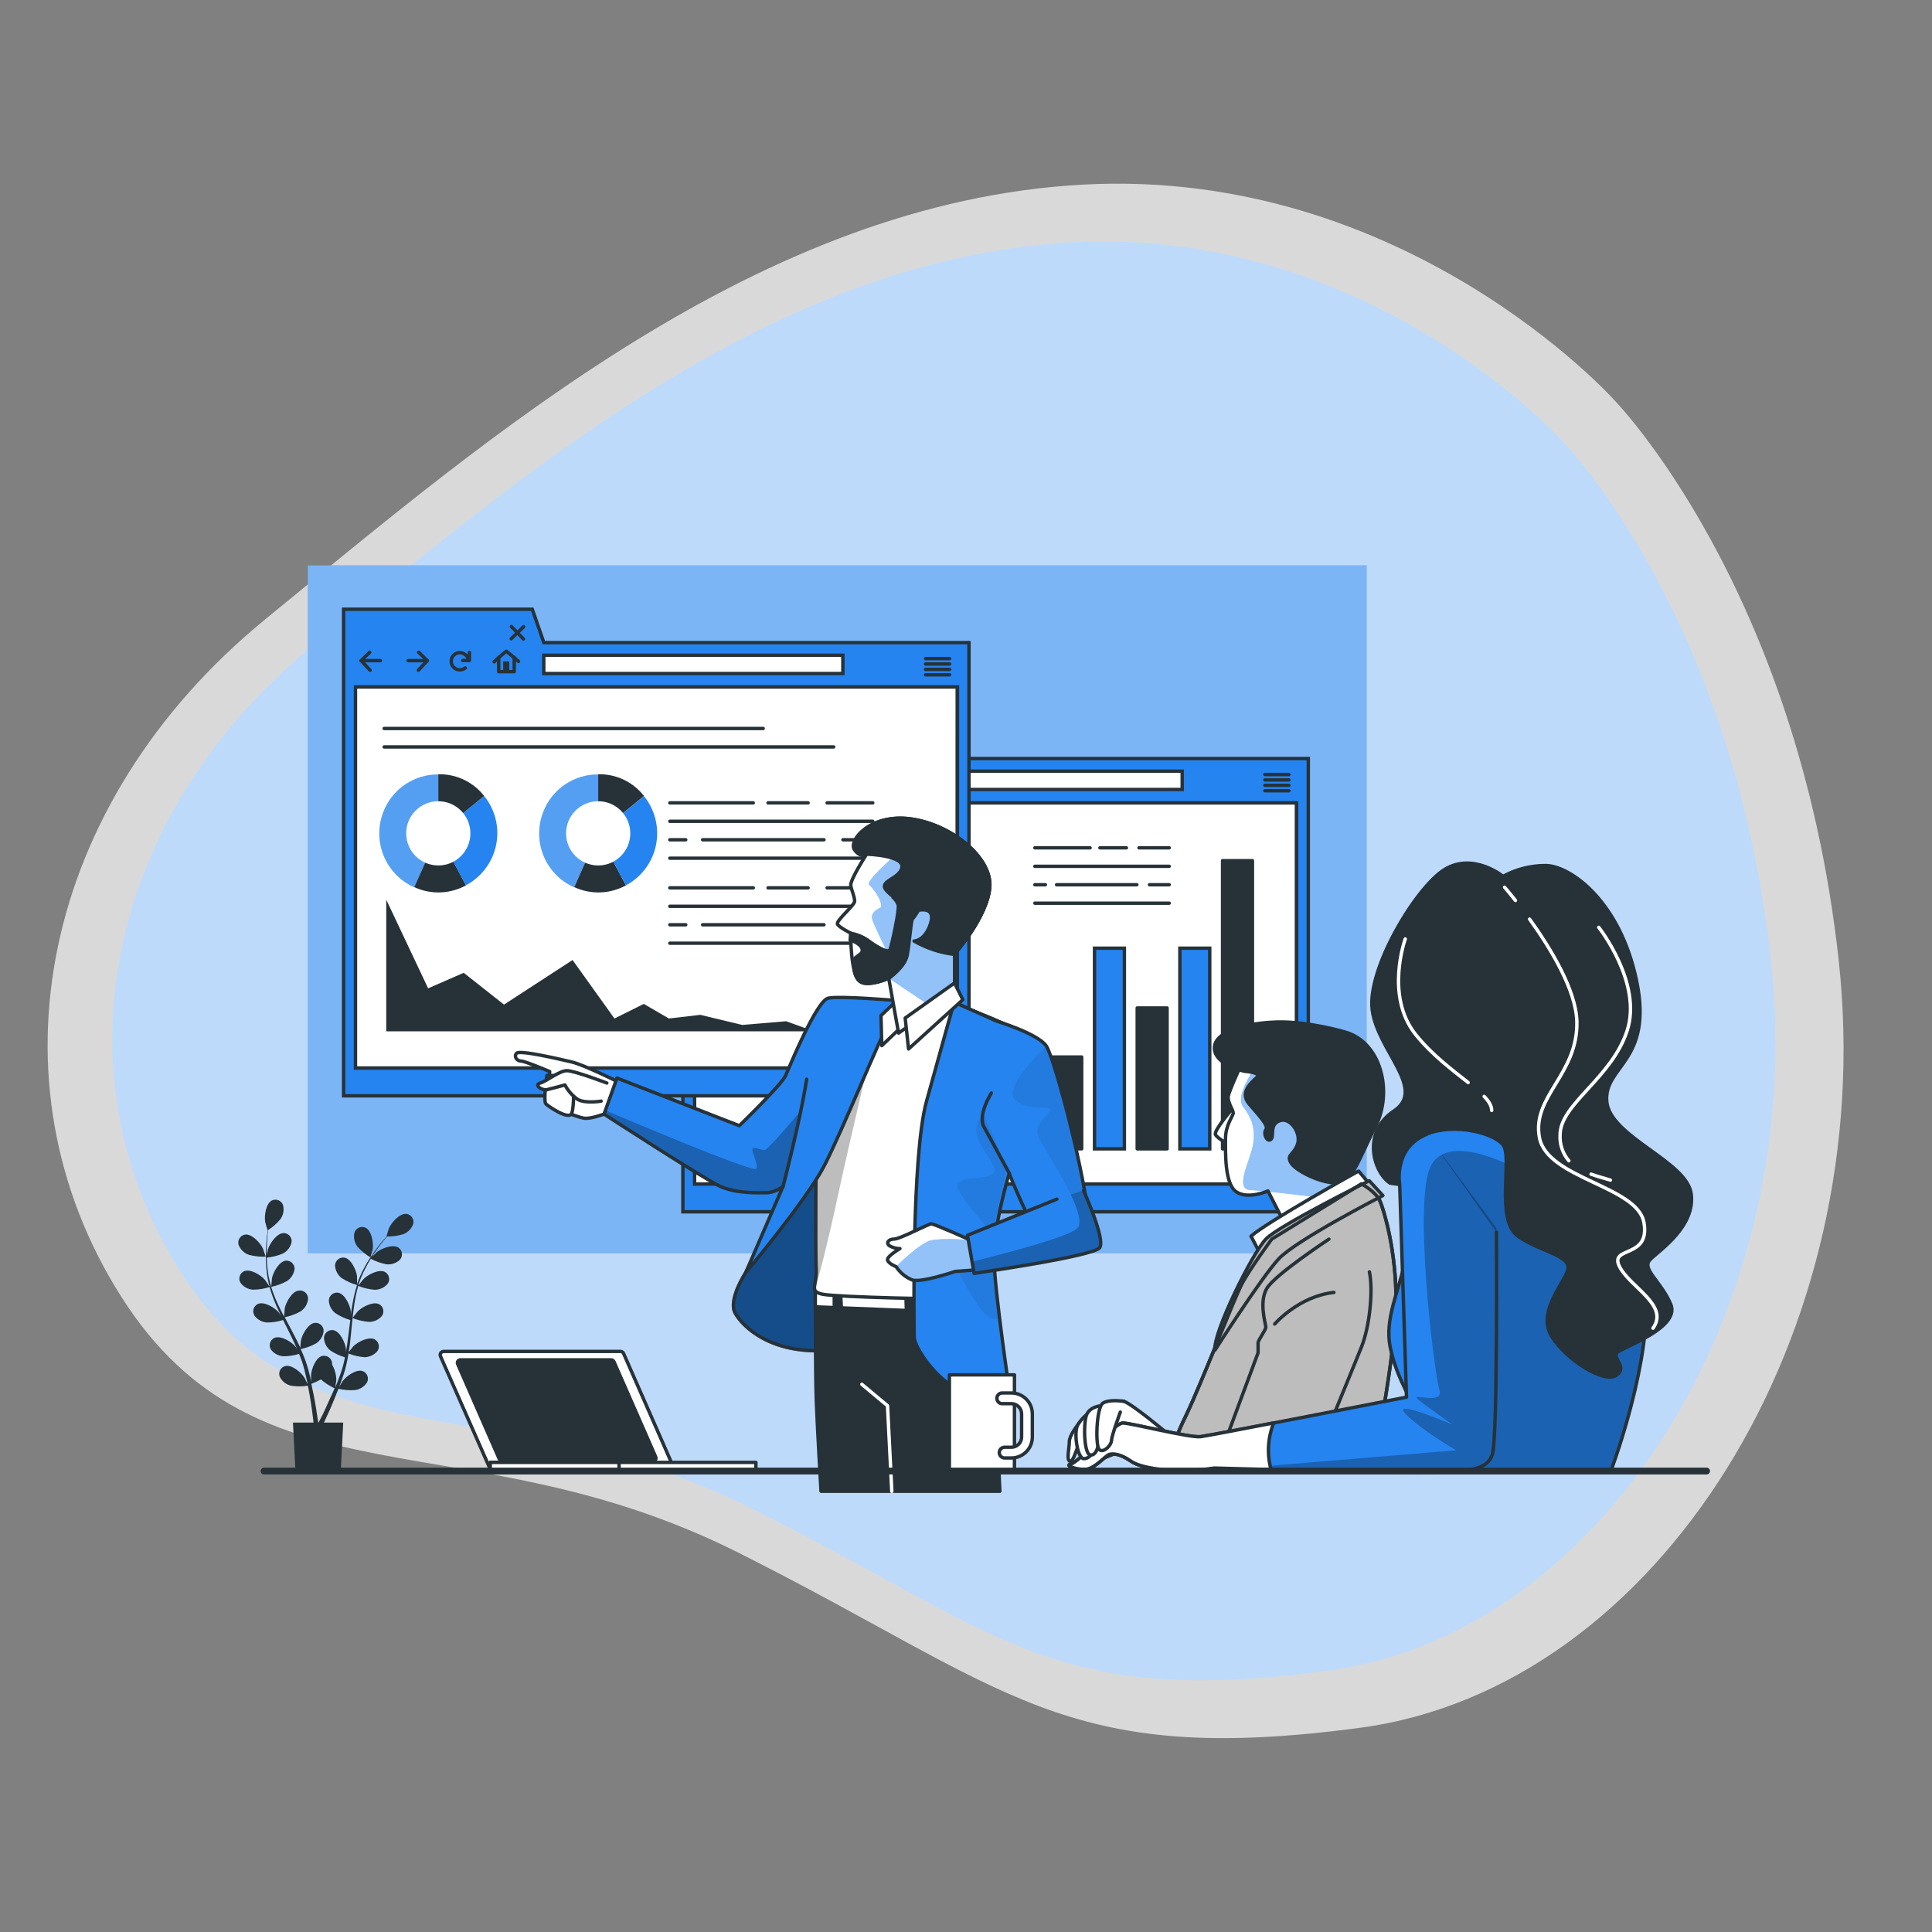 <?xml version="1.0" encoding="UTF-8"?> <svg xmlns="http://www.w3.org/2000/svg" width="568" height="568" viewBox="0 0 568 568" fill="none"><rect x="0" y="0" width="568" height="568" fill="#808080" stroke="none"/> <path d="M459.475 129.785C459.475 129.785 402.759 66.506 314.922 71.254C227.085 76.004 153.304 139.655 92.235 189.566C31.166 239.477 15.859 315.54 53.129 374.004C90.398 432.468 147.221 406.488 221.029 443.509C294.836 480.529 309.132 502.039 390.38 491.184C471.628 480.33 531.832 383.728 520.664 282.23C509.497 180.733 459.475 129.785 459.475 129.785Z" fill="#2584F0"></path> <path opacity="0.7" d="M474.489 117.51C474.489 117.51 413.249 49.144 318.407 54.275C223.564 59.406 143.899 128.174 77.96 182.096C12.02 236.018 -4.508 318.195 35.734 381.359C75.976 444.522 137.331 416.454 217.025 456.45C296.719 496.446 312.155 519.685 399.883 507.958C487.611 496.231 552.616 391.864 540.558 282.209C528.5 172.553 474.489 117.51 474.489 117.51Z" fill="white"></path> <path d="M401.769 166.231H90.505V368.439H401.769V166.231Z" fill="#2584F0"></path> <path opacity="0.4" d="M401.769 166.231H90.505V368.439H401.769V166.231Z" fill="white"></path> <path d="M381.196 236.038H204.207V348.104H381.196V236.038Z" fill="white" stroke="#263238" stroke-miterlimit="10"></path> <path d="M259.656 223.008L256.248 213.193H200.765V356.261H384.638V223.008H259.656ZM381.208 348.104H204.207V236.038H381.196L381.208 348.104Z" fill="#2584F0" stroke="#263238" stroke-miterlimit="10"></path> <path d="M347.559 226.723H259.633V232.108H347.559V226.723Z" fill="white" stroke="#263238" stroke-miterlimit="10"></path> <path d="M208.467 225.86L205.934 228.302L208.558 231.119" stroke="#263238" stroke-linecap="round" stroke-linejoin="round"></path> <path d="M205.934 228.302H211.569" stroke="#263238" stroke-linecap="round" stroke-linejoin="round"></path> <path d="M222.838 225.86L225.382 228.302L222.747 231.119" stroke="#263238" stroke-linecap="round" stroke-linejoin="round"></path> <path d="M225.382 228.302H219.748" stroke="#263238" stroke-linecap="round" stroke-linejoin="round"></path> <path d="M237.492 227.973C237.333 227.405 236.997 226.903 236.534 226.54C236.07 226.176 235.502 225.97 234.913 225.951C234.566 225.927 234.217 225.976 233.889 226.093C233.561 226.21 233.26 226.393 233.005 226.631C232.751 226.869 232.548 227.157 232.409 227.477C232.27 227.796 232.199 228.141 232.199 228.489C232.199 228.838 232.27 229.183 232.409 229.502C232.548 229.822 232.751 230.11 233.005 230.348C233.26 230.586 233.561 230.769 233.889 230.886C234.217 231.003 234.566 231.052 234.913 231.028C235.499 231.03 236.066 230.825 236.515 230.449" stroke="#263238" stroke-linecap="round" stroke-linejoin="round"></path> <path d="M235.788 228.257H237.753V225.917" stroke="#263238" stroke-linecap="round" stroke-linejoin="round"></path> <path d="M250.931 227.427L248.591 225.53L246.364 227.427V231.551H250.931V227.427Z" stroke="#263238" stroke-linecap="round" stroke-linejoin="round"></path> <path d="M249.488 228.541H247.705V231.403H249.488V228.541Z" fill="#263238"></path> <path d="M246.364 227.427L245.024 228.654" stroke="#263238" stroke-linecap="round" stroke-linejoin="round"></path> <path d="M250.931 227.427L252.192 228.541" stroke="#263238" stroke-linecap="round" stroke-linejoin="round"></path> <path d="M250.09 218.271L253.657 221.952" stroke="#263238" stroke-linecap="round" stroke-linejoin="round"></path> <path d="M253.714 218.328L250.034 221.895" stroke="#263238" stroke-linecap="round" stroke-linejoin="round"></path> <path d="M371.87 227.711H378.924" stroke="#263238" stroke-linecap="round" stroke-linejoin="round"></path> <path d="M371.87 229.302H378.924" stroke="#263238" stroke-linecap="round" stroke-linejoin="round"></path> <path d="M371.87 230.881H378.924" stroke="#263238" stroke-linecap="round" stroke-linejoin="round"></path> <path d="M371.87 232.471H378.924" stroke="#263238" stroke-linecap="round" stroke-linejoin="round"></path> <path d="M334.859 249.261H343.742" stroke="#263238" stroke-linecap="round" stroke-linejoin="round"></path> <path d="M323.362 249.261H331.155" stroke="#263238" stroke-linecap="round" stroke-linejoin="round"></path> <path d="M304.244 249.261H320.477" stroke="#263238" stroke-linecap="round" stroke-linejoin="round"></path> <path d="M304.244 254.691H343.742" stroke="#263238" stroke-linecap="round" stroke-linejoin="round"></path> <path d="M337.937 260.11H343.742" stroke="#263238" stroke-linecap="round" stroke-linejoin="round"></path> <path d="M310.628 260.11H334.234" stroke="#263238" stroke-linecap="round" stroke-linejoin="round"></path> <path d="M304.244 260.11H307.345" stroke="#263238" stroke-linecap="round" stroke-linejoin="round"></path> <path d="M304.244 265.529H343.742" stroke="#263238" stroke-linecap="round" stroke-linejoin="round"></path> <path d="M318.012 310.764H309.231V337.744H318.012V310.764Z" fill="#263238" stroke="#263238" stroke-linecap="round" stroke-linejoin="round"></path> <path d="M330.565 278.763H321.783V337.756H330.565V278.763Z" fill="#2584F0" stroke="#263238" stroke-miterlimit="10"></path> <path d="M343.117 296.337H334.336V337.756H343.117V296.337Z" fill="#263238" stroke="#263238" stroke-linecap="round" stroke-linejoin="round"></path> <path d="M355.659 278.763H346.878V337.756H355.659V278.763Z" fill="#2584F0" stroke="#263238" stroke-miterlimit="10"></path> <path d="M368.212 253.033H359.43V337.756H368.212V253.033Z" fill="#263238" stroke="#263238" stroke-linecap="round" stroke-linejoin="round"></path> <path d="M281.444 201.947H104.455V314.013H281.444V201.947Z" fill="white" stroke="#263238" stroke-miterlimit="10"></path> <path d="M159.892 188.928L156.484 179.102H101.013V322.17H284.875V188.928H159.892ZM281.444 314.013H104.512V201.947H281.501L281.444 314.013Z" fill="#2584F0" stroke="#263238" stroke-miterlimit="10"></path> <path d="M247.796 192.632H159.869V198.016H247.796V192.632Z" fill="white" stroke="#263238" stroke-miterlimit="10"></path> <path d="M108.715 191.768L106.171 194.222L108.806 197.039" stroke="#263238" stroke-linecap="round" stroke-linejoin="round"></path> <path d="M106.171 194.222H111.816" stroke="#263238" stroke-linecap="round" stroke-linejoin="round"></path> <path d="M123.086 191.768L125.619 194.222L122.995 197.039" stroke="#263238" stroke-linecap="round" stroke-linejoin="round"></path> <path d="M125.63 194.222H119.984" stroke="#263238" stroke-linecap="round" stroke-linejoin="round"></path> <path d="M137.74 193.893C137.584 193.328 137.252 192.828 136.792 192.464C136.333 192.101 135.769 191.893 135.184 191.871C134.512 191.871 133.868 192.138 133.393 192.613C132.918 193.088 132.651 193.732 132.651 194.404C132.651 195.076 132.918 195.72 133.393 196.195C133.868 196.67 134.512 196.937 135.184 196.937C135.771 196.937 136.34 196.736 136.797 196.369" stroke="#263238" stroke-linecap="round" stroke-linejoin="round"></path> <path d="M136.025 194.176H138.001V191.825" stroke="#263238" stroke-linecap="round" stroke-linejoin="round"></path> <path d="M151.179 193.336L148.839 191.45L146.612 193.336V197.46H151.179V193.336Z" stroke="#263238" stroke-linecap="round" stroke-linejoin="round"></path> <path d="M149.725 194.449H147.941V197.312H149.725V194.449Z" fill="#263238"></path> <path d="M146.612 193.336L145.272 194.563" stroke="#263238" stroke-linecap="round" stroke-linejoin="round"></path> <path d="M151.179 193.336L152.44 194.461" stroke="#263238" stroke-linecap="round" stroke-linejoin="round"></path> <path d="M150.338 184.191L153.894 187.86" stroke="#263238" stroke-linecap="round" stroke-linejoin="round"></path> <path d="M153.951 184.248L150.281 187.804" stroke="#263238" stroke-linecap="round" stroke-linejoin="round"></path> <path d="M272.117 193.62H279.172" stroke="#263238" stroke-linecap="round" stroke-linejoin="round"></path> <path d="M272.117 195.21H279.172" stroke="#263238" stroke-linecap="round" stroke-linejoin="round"></path> <path d="M272.117 196.801H279.172" stroke="#263238" stroke-linecap="round" stroke-linejoin="round"></path> <path d="M272.117 198.391H279.172" stroke="#263238" stroke-linecap="round" stroke-linejoin="round"></path> <path d="M113.555 303.198V264.495L125.869 290.566L136.331 285.999L148.168 295.349L168.332 282.239L180.647 299.438L189.269 295.144L196.653 299.438L205.889 298.359L218.192 301.324L231.119 300.245L239.344 303.198H113.555Z" fill="#263238"></path> <path d="M243.172 236.038H256.588" stroke="#263238" stroke-linecap="round" stroke-linejoin="round"></path> <path d="M225.803 236.038H237.583" stroke="#263238" stroke-linecap="round" stroke-linejoin="round"></path> <path d="M196.926 236.038H221.463" stroke="#263238" stroke-linecap="round" stroke-linejoin="round"></path> <path d="M196.926 241.457H256.588" stroke="#263238" stroke-linecap="round" stroke-linejoin="round"></path> <path d="M247.818 246.887H256.588" stroke="#263238" stroke-linecap="round" stroke-linejoin="round"></path> <path d="M206.57 246.887H242.241" stroke="#263238" stroke-linecap="round" stroke-linejoin="round"></path> <path d="M196.926 246.887H201.606" stroke="#263238" stroke-linecap="round" stroke-linejoin="round"></path> <path d="M196.926 252.306H256.588" stroke="#263238" stroke-linecap="round" stroke-linejoin="round"></path> <path d="M256.588 261.03H243.172" stroke="#263238" stroke-linecap="round" stroke-linejoin="round"></path> <path d="M225.803 261.03H237.583" stroke="#263238" stroke-linecap="round" stroke-linejoin="round"></path> <path d="M196.926 261.03H221.463" stroke="#263238" stroke-linecap="round" stroke-linejoin="round"></path> <path d="M196.926 266.449H256.588" stroke="#263238" stroke-linecap="round" stroke-linejoin="round"></path> <path d="M256.588 271.879H247.818" stroke="#263238" stroke-linecap="round" stroke-linejoin="round"></path> <path d="M206.57 271.879H242.241" stroke="#263238" stroke-linecap="round" stroke-linejoin="round"></path> <path d="M196.926 271.879H201.606" stroke="#263238" stroke-linecap="round" stroke-linejoin="round"></path> <path d="M196.926 277.298H256.588" stroke="#263238" stroke-linecap="round" stroke-linejoin="round"></path> <path d="M128.856 244.967L121.802 260.871C117.599 259 114.312 255.536 112.663 251.241C111.014 246.946 111.138 242.172 113.009 237.969C114.356 234.882 116.583 232.26 119.412 230.431C122.24 228.603 125.545 227.649 128.913 227.688L128.856 244.967Z" fill="#2584F0"></path> <g opacity="0.47"> <path opacity="0.47" d="M128.856 244.967L121.802 260.871C117.599 259 114.312 255.536 112.663 251.241C111.014 246.946 111.138 242.172 113.009 237.969C114.356 234.882 116.583 232.26 119.412 230.431C122.24 228.603 125.545 227.649 128.913 227.688L128.856 244.967Z" fill="white"></path> </g> <path d="M128.856 244.967L137.002 260.292C134.686 261.563 132.104 262.272 129.464 262.363C126.824 262.454 124.199 261.923 121.802 260.814L128.856 244.967Z" fill="#263238"></path> <path d="M128.856 244.967L142.341 234.016C143.779 235.79 144.852 237.83 145.5 240.02C146.147 242.21 146.355 244.506 146.112 246.777C145.87 249.047 145.181 251.248 144.085 253.251C142.989 255.255 141.509 257.022 139.728 258.451C138.867 259.155 137.939 259.772 136.956 260.292L128.856 244.967Z" fill="#2584F0"></path> <path d="M128.856 244.967V227.632C131.447 227.567 134.016 228.111 136.358 229.22C138.7 230.328 140.749 231.971 142.341 234.016L128.856 244.967Z" fill="#263238"></path> <path d="M128.856 254.441C134.07 254.441 138.297 250.215 138.297 245.001C138.297 239.788 134.07 235.561 128.856 235.561C123.643 235.561 119.416 239.788 119.416 245.001C119.416 250.215 123.643 254.441 128.856 254.441Z" fill="white"></path> <path d="M175.864 244.967L168.81 260.871C166.728 259.946 164.848 258.619 163.279 256.967C161.71 255.315 160.482 253.37 159.666 251.243C158.849 249.116 158.46 246.849 158.52 244.571C158.58 242.294 159.089 240.05 160.017 237.969C161.359 234.89 163.576 232.274 166.394 230.446C169.212 228.617 172.505 227.659 175.864 227.689V244.967Z" fill="#2584F0"></path> <g opacity="0.47"> <path opacity="0.47" d="M175.864 244.967L168.81 260.871C166.728 259.946 164.848 258.619 163.279 256.967C161.71 255.315 160.482 253.37 159.666 251.243C158.849 249.116 158.46 246.849 158.52 244.571C158.58 242.294 159.089 240.05 160.017 237.969C161.359 234.89 163.576 232.274 166.394 230.446C169.212 228.617 172.505 227.659 175.864 227.689V244.967Z" fill="white"></path> </g> <path d="M175.864 244.967L184.032 260.292C181.716 261.563 179.134 262.272 176.494 262.363C173.854 262.454 171.23 261.923 168.832 260.814L175.864 244.967Z" fill="#263238"></path> <path d="M175.864 244.967L189.337 234.062C190.946 236.049 192.096 238.366 192.705 240.85C193.314 243.333 193.367 245.92 192.86 248.426C192.354 250.932 191.299 253.295 189.773 255.346C188.247 257.397 186.287 259.086 184.032 260.292L175.864 244.967Z" fill="#2584F0"></path> <path d="M175.864 244.967V227.632C178.453 227.567 181.021 228.111 183.361 229.22C185.701 230.329 187.748 231.971 189.337 234.016L175.864 244.967Z" fill="#263238"></path> <path d="M175.864 254.441C181.078 254.441 185.304 250.215 185.304 245.001C185.304 239.788 181.078 235.561 175.864 235.561C170.651 235.561 166.424 239.788 166.424 245.001C166.424 250.215 170.651 254.441 175.864 254.441Z" fill="white"></path> <path d="M112.941 214.17H224.383" stroke="#263238" stroke-linecap="round" stroke-linejoin="round"></path> <path d="M112.941 219.6H245.092" stroke="#263238" stroke-linecap="round" stroke-linejoin="round"></path> <path d="M362.27 326.032C362.27 326.032 356.761 332.416 357.34 333.575C357.92 334.734 362.566 337.631 362.85 335.847C363.393 333.066 363.772 330.255 363.986 327.429C364.02 325.43 364.304 324.896 362.27 326.032Z" fill="white" stroke="#263238" stroke-linecap="round" stroke-linejoin="round"></path> <path d="M365.179 312.4C365.179 312.4 361.407 320.522 361.112 322.272C360.816 324.021 362.566 326.327 362.566 327.202C362.566 328.077 360.294 330.678 360.294 334.745C360.294 338.812 359.998 348.093 363.486 350.41C366.973 352.728 372.767 350.126 372.767 350.126L378.277 360.862L400.326 348.093L397.134 343.163C397.134 343.163 401.78 330.667 398.27 321.113C394.76 311.559 382.366 310.082 377.379 309.753C372.392 309.424 366.928 308.89 365.179 312.4Z" fill="white"></path> <path d="M397.089 343.129C397.089 343.129 401.735 330.633 398.225 321.079C394.715 311.525 382.321 310.049 377.334 309.719C376.527 309.719 375.698 309.617 374.869 309.583L368.439 314.672C368.439 314.672 363.145 322.249 365.417 325.271C367.689 328.293 369.2 331.337 368.439 336.256C367.678 341.175 362.657 349.684 367.689 349.888C368.723 349.888 370.359 350.07 372.301 350.263L372.722 350.093L372.835 350.32C380.265 351.069 391.545 352.535 391.545 352.535L392.681 352.478L400.304 348.059L397.089 343.129Z" fill="#2584F0"></path> <path opacity="0.5" d="M397.089 343.129C397.089 343.129 401.735 330.633 398.225 321.079C394.715 311.525 382.321 310.049 377.334 309.719C376.527 309.719 375.698 309.617 374.869 309.583L368.439 314.672C368.439 314.672 363.145 322.249 365.417 325.271C367.689 328.293 369.2 331.337 368.439 336.256C367.678 341.175 362.657 349.684 367.689 349.888C368.723 349.888 370.359 350.07 372.301 350.263L372.722 350.093L372.835 350.32C380.265 351.069 391.545 352.535 391.545 352.535L392.681 352.478L400.304 348.059L397.089 343.129Z" fill="white"></path> <path d="M365.179 312.4C365.179 312.4 361.407 320.522 361.112 322.272C360.816 324.021 362.566 326.327 362.566 327.202C362.566 328.077 360.294 330.678 360.294 334.745C360.294 338.812 359.998 348.093 363.486 350.41C366.973 352.728 372.767 350.126 372.767 350.126L378.277 360.862L400.326 348.093L397.134 343.163C397.134 343.163 401.78 330.667 398.27 321.113C394.76 311.559 382.366 310.082 377.379 309.753C372.392 309.424 366.928 308.89 365.179 312.4Z" stroke="#263238" stroke-linecap="round" stroke-linejoin="round"></path> <path d="M395.328 303.38C395.328 303.38 384.593 300.188 375.312 300.472C366.031 300.756 356.738 303.38 357.033 308.31C357.329 313.241 366.019 314.979 366.019 314.979C366.019 314.979 370.961 315.274 369.507 316.717C368.053 318.159 364.281 321.079 367.235 324.555C370.188 328.031 373.028 330.94 372.165 332.098C371.302 333.257 372.449 335.87 373.608 335.006C374.766 334.143 373.028 330.644 376.22 329.485C379.413 328.327 382.605 333.257 381.446 336.449C380.287 339.641 378.254 339.357 379.413 341.675C380.571 343.992 387.83 347.764 392.761 347.764C397.691 347.764 399.145 341.379 404.371 331.224C409.596 321.068 406.086 306.277 395.328 303.38Z" fill="#263238" stroke="#263238" stroke-linecap="round" stroke-linejoin="round"></path> <path d="M367.791 363.441L370.688 368.95L402.61 348.059L399.418 344.288C399.418 344.288 372.722 359.078 367.791 363.441Z" fill="white" stroke="#263238" stroke-linecap="round" stroke-linejoin="round"></path> <path d="M373.88 364.304C373.88 364.304 367.496 373.006 365.179 377.357C362.861 381.707 352.989 407.245 348.638 416.242C346.098 421.412 344.081 426.824 342.618 432.396H403.473C403.473 432.396 410.437 397.668 410.437 382.582C410.437 367.496 406.961 356.181 405.791 353.285C404.62 350.388 400.281 348.059 400.281 348.059L373.88 364.304Z" fill="white"></path> <path d="M373.88 364.304C373.88 364.304 367.496 373.006 365.179 377.357C362.861 381.707 352.989 407.245 348.638 416.242C346.098 421.412 344.081 426.824 342.618 432.396H403.473C403.473 432.396 410.437 397.668 410.437 382.582C410.437 367.496 406.961 356.181 405.791 353.285C404.62 350.388 400.281 348.059 400.281 348.059L373.88 364.304Z" fill="#BDBDBD" stroke="#263238" stroke-linecap="round" stroke-linejoin="round"></path> <path d="M357.192 396.941C357.192 396.941 370.824 375.596 375.959 370.075C381.094 364.554 406.563 351.49 406.563 351.49L402.542 347.127C402.542 347.127 376.334 360.135 372.279 364.167C368.223 368.2 356.465 392.147 357.192 396.941Z" fill="#BDBDBD" stroke="#263238" stroke-linecap="round" stroke-linejoin="round"></path> <path d="M373.88 364.304C373.88 364.304 367.496 373.006 365.179 377.357C362.861 381.707 352.989 407.245 348.638 416.242C346.098 421.412 344.081 426.824 342.618 432.396H403.473C403.473 432.396 410.437 397.668 410.437 382.582C410.437 367.496 406.961 356.181 405.791 353.285C404.62 350.388 400.281 348.059 400.281 348.059L373.88 364.304Z" stroke="#263238" stroke-linecap="round" stroke-linejoin="round"></path> <path d="M390.704 364.304C390.704 364.304 374.8 374.755 372.426 378.81C370.052 382.866 372.142 389.262 372.142 390.17C372.142 391.079 369.87 393.942 369.87 394.817V397.713L357.374 431.373H385.774C385.774 431.373 397.963 401.78 400.281 395.975C402.598 390.17 403.768 379.731 402.61 373.926" stroke="#263238" stroke-linecap="round" stroke-linejoin="round"></path> <path d="M374.755 389.262C374.755 389.262 381.719 381.128 392.159 379.969" stroke="#263238" stroke-linecap="round" stroke-linejoin="round"></path> <path d="M442.358 329.792C442.358 329.792 422.319 325.782 416.708 330.587C411.096 335.393 414.299 364.667 412.697 372.279C411.096 379.89 407.086 387.91 408.687 395.919C410.289 403.928 413.902 409.551 415.503 413.561C417.105 417.571 415.094 432.396 415.094 432.396H473.621C473.621 432.396 484.038 404.745 484.038 383.9C484.038 363.054 477.62 345.026 468.009 338.21C458.399 331.394 442.358 329.792 442.358 329.792Z" fill="#2584F0"></path> <path opacity="0.26" d="M420.899 342.311C415.219 351.785 421.661 403.655 423.171 408.585C424.682 413.515 413.708 408.96 417.116 411.607C420.524 414.254 426.954 418.809 426.954 418.809C423.301 417.232 419.57 415.841 415.776 414.64C415.976 415.826 416.078 417.027 416.083 418.23C419.887 421.203 423.887 423.917 428.056 426.352L415.617 427.397C415.356 430.249 415.06 432.373 415.06 432.373H473.587C473.587 432.373 484.004 404.723 484.004 383.877C484.069 375.196 482.855 366.554 480.403 358.226L445.482 343.458C445.482 343.458 426.579 332.848 420.899 342.311Z" fill="black"></path> <path d="M442.358 329.792C442.358 329.792 422.319 325.782 416.708 330.587C411.096 335.393 414.299 364.667 412.697 372.279C411.096 379.89 407.086 387.91 408.687 395.919C410.289 403.928 413.902 409.551 415.503 413.561C417.105 417.571 415.094 432.396 415.094 432.396H473.621C473.621 432.396 484.038 404.745 484.038 383.9C484.038 363.054 477.62 345.026 468.009 338.21C458.399 331.394 442.358 329.792 442.358 329.792Z" stroke="#263238" stroke-linecap="round" stroke-linejoin="round"></path> <path d="M441.904 257.645C441.904 257.645 433.089 250.431 424.671 255.646C416.253 260.86 401.826 284.898 403.428 296.928C405.029 308.958 419.468 320.17 409.846 326.589C400.224 333.007 403.837 344.617 408.642 347.832L411.448 348.23C411.448 348.23 411.448 336.608 419.468 333.393C427.488 330.179 439.098 332.996 441.904 336.608C444.71 340.221 439.507 358.647 446.312 363.463C453.116 368.28 462.75 369.075 460.75 373.88C458.751 378.686 451.924 386.308 456.331 393.124C460.739 399.94 471.565 406.756 475.177 404.337C478.79 401.917 473.576 399.134 475.575 397.521C477.574 395.907 494.012 390.307 491.206 383.491C488.4 376.675 482.391 373.063 485.197 370.257C488.003 367.451 498.42 360.646 497.216 351.024C496.012 341.402 473.167 334.189 472.372 323.76C471.576 313.332 486.004 312.139 481.187 288.544C476.37 264.949 461.591 254.464 454.4 254.464C450.033 254.453 445.734 255.547 441.904 257.645Z" fill="#263238" stroke="#263238" stroke-linecap="round" stroke-linejoin="round"></path> <path d="M449.697 270.22C455.74 278.604 463.329 290.952 463.59 300.29C463.965 315.842 450.31 322.295 452.582 334.427C454.854 346.56 481.38 348.65 483.311 359.419C485.242 370.188 473.087 366.235 476.098 372.313C479.108 378.39 490.866 383.673 485.969 390.489" stroke="white" stroke-linecap="round" stroke-linejoin="round"></path> <path d="M442.347 260.848C442.347 260.848 443.619 262.302 445.539 264.733" stroke="white" stroke-linecap="round" stroke-linejoin="round"></path> <path d="M436.338 322.329C437.724 323.783 438.553 325.135 438.553 326.464" stroke="white" stroke-linecap="round" stroke-linejoin="round"></path> <path d="M413.14 276.048C413.14 276.048 407.074 292.736 416.174 304.119C421.024 310.185 427.056 314.627 431.635 318.262" stroke="white" stroke-linecap="round" stroke-linejoin="round"></path> <path d="M467.771 345.197C469.531 345.833 471.451 346.333 473.451 346.946" stroke="white" stroke-linecap="round" stroke-linejoin="round"></path> <path d="M470.031 272.64C470.031 272.64 482.925 288.953 478.381 302.983C473.837 317.012 458.66 324.567 458.66 333.655C458.503 336.43 459.427 339.158 461.239 341.266" stroke="white" stroke-linecap="round" stroke-linejoin="round"></path> <path d="M316.785 419.036C316.785 419.036 314.377 422.001 314.377 423.853C314.377 425.705 313.456 429.397 314.57 429.59C315.683 429.783 316.41 425.693 317.523 424.217C318.637 422.74 321.408 422.365 321.227 420.332C321.045 418.298 318.455 416.446 316.785 419.036Z" fill="white" stroke="#263238" stroke-linecap="round" stroke-linejoin="round"></path> <path d="M343.447 421.626C343.447 421.626 333.075 412.925 330.485 412.005C327.895 411.084 322.704 417.003 319.557 422.74C316.41 428.477 318.08 429.772 319.75 429.953C321.42 430.135 328.633 427 328.633 427C331.19 429.032 334.16 430.482 337.335 431.248C342.334 432.384 349.547 429.397 349.74 426.443C349.933 423.49 343.447 421.626 343.447 421.626Z" fill="white" stroke="#263238" stroke-linecap="round" stroke-linejoin="round"></path> <path d="M439.95 362.225C439.95 362.225 440.348 422.774 438.746 427.59C437.144 432.407 431.532 432.396 422.319 432.793C413.106 433.191 356.988 431.6 356.988 431.6C353.801 432.07 350.587 432.336 347.366 432.396C342.958 432.396 335.336 431.6 332.53 429.59C329.724 427.579 327.327 427.181 326.123 427.59C324.919 427.999 321.715 431.998 318.909 431.998C316.103 431.998 312.888 430.794 314.899 430.396C316.91 429.999 327.725 418.366 330.133 418.366C332.541 418.366 349.763 422.774 352.978 422.376C356.193 421.979 413.504 410.755 413.504 410.755L411.505 348.275C411.505 348.275 409.494 337.449 419.525 333.439" fill="#2584F0"></path> <path opacity="0.26" d="M423.978 339.448C422.7 340.089 421.632 341.083 420.899 342.311C415.219 351.785 421.66 403.655 423.171 408.585C424.682 413.515 413.708 408.96 417.116 411.607C420.524 414.254 426.954 418.809 426.954 418.809C426.954 418.809 408.403 410.857 413.322 415.776C418.241 420.695 428.09 426.375 428.09 426.375L363.338 431.771C378.311 432.18 414.981 433.111 422.285 432.793C431.498 432.396 437.11 432.396 438.712 427.59C440.314 422.785 439.916 361.055 439.916 361.055L423.978 339.448Z" fill="black"></path> <path d="M439.95 362.225C439.95 362.225 440.348 422.774 438.746 427.59C437.144 432.407 431.532 432.396 422.319 432.793C413.106 433.191 356.988 431.6 356.988 431.6C353.801 432.07 350.587 432.336 347.366 432.396C342.958 432.396 335.336 431.6 332.53 429.59C329.724 427.579 327.327 427.181 326.123 427.59C324.919 427.999 321.715 431.998 318.909 431.998C316.103 431.998 312.888 430.794 314.899 430.396C316.91 429.999 327.725 418.366 330.133 418.366C332.541 418.366 349.763 422.774 352.978 422.376C356.193 421.979 413.504 410.755 413.504 410.755L411.505 348.275C411.505 348.275 409.494 337.449 419.525 333.439" stroke="#263238" stroke-linecap="round" stroke-linejoin="round"></path> <path d="M373.676 432.044C372.44 427.513 372.715 422.703 374.46 418.344C363.509 420.456 354.216 422.217 352.978 422.376C349.763 422.774 332.53 418.366 330.133 418.366C327.736 418.366 316.944 429.988 314.899 430.396C312.854 430.805 316.103 431.998 318.909 431.998C321.715 431.998 324.919 427.988 326.123 427.591C327.327 427.193 329.724 427.591 332.53 429.59C335.336 431.589 342.958 432.396 347.366 432.396C350.587 432.336 353.801 432.07 356.988 431.601L373.676 432.044Z" fill="white" stroke="#263238" stroke-linecap="round" stroke-linejoin="round"></path> <path d="M321.045 414.776C319.29 415.816 317.825 417.281 316.785 419.036C315.649 421.445 316.785 428.84 318.637 428.84C320.488 428.84 321.783 426.807 321.783 424.217C321.783 421.626 321.045 414.776 321.045 414.776Z" fill="white" stroke="#263238" stroke-linecap="round" stroke-linejoin="round"></path> <path d="M323.635 413.3C323.635 413.3 320.67 413.481 319.557 415.708C318.444 417.934 318.637 427.363 320.488 427.738C322.34 428.113 323.078 424.955 323.078 422.921C323.078 420.888 323.635 413.3 323.635 413.3Z" fill="white" stroke="#263238" stroke-linecap="round" stroke-linejoin="round"></path> <path d="M330.485 412.005C330.485 412.005 326.043 411.255 324.192 412.561C322.34 413.868 321.92 425.33 323.26 426.25C324.601 427.17 326.782 424.773 326.782 423.478C326.782 422.183 329.372 415.151 329.372 415.151" fill="white"></path> <path d="M330.485 412.005C330.485 412.005 326.043 411.255 324.192 412.561C322.34 413.868 321.92 425.33 323.26 426.25C324.601 427.17 326.782 424.773 326.782 423.478C326.782 422.183 329.372 415.151 329.372 415.151" stroke="#263238" stroke-linecap="round" stroke-linejoin="round"></path> <path d="M219.248 374.119C219.248 374.119 213.931 382.184 216.169 386.104C218.407 390.023 226.53 398.134 243.308 397.009C260.087 395.884 250.022 367.643 251.976 350.297C253.93 332.95 246.671 330.44 240.787 334.915C234.902 339.391 227.643 360.93 224.883 364.565C222.735 367.583 220.849 370.779 219.248 374.119Z" fill="#2584F0"></path> <path opacity="0.42" d="M219.248 374.119C219.248 374.119 213.931 382.184 216.169 386.104C218.407 390.023 226.53 398.134 243.308 397.009C260.087 395.884 250.022 367.643 251.976 350.297C253.93 332.95 246.671 330.44 240.787 334.915C234.902 339.391 227.643 360.93 224.883 364.565C222.735 367.583 220.849 370.779 219.248 374.119Z" fill="black" stroke="#263238" stroke-linecap="round" stroke-linejoin="round"></path> <path d="M219.248 374.119C219.248 374.119 213.931 382.184 216.169 386.104C218.407 390.023 226.53 398.134 243.308 397.009C260.087 395.884 250.022 367.643 251.976 350.297C253.93 332.95 246.671 330.44 240.787 334.915C234.902 339.391 227.643 360.93 224.883 364.565C222.735 367.583 220.849 370.779 219.248 374.119V374.119Z" stroke="#263238" stroke-linecap="round" stroke-linejoin="round"></path> <path d="M239.696 378.833C239.696 378.833 239.696 403.723 239.98 411.561C240.264 419.4 241.377 438.416 241.377 438.416H293.963L291.168 381.616L290.328 378.822L239.696 378.833Z" fill="#263238" stroke="#263238" stroke-linecap="round" stroke-linejoin="round"></path> <path d="M270.266 385.422L291.373 386.274L291.145 381.628L290.305 378.833H269.936L270.266 385.422Z" fill="white" stroke="#263238" stroke-linecap="round" stroke-linejoin="round"></path> <path d="M245.262 378.833H239.696C239.696 378.833 239.696 380.98 239.696 384.207L245.274 384.422L245.262 378.833Z" fill="white" stroke="#263238" stroke-linecap="round" stroke-linejoin="round"></path> <path d="M247.046 378.833L247.364 384.513L266.472 385.274L266.278 378.833H247.046Z" fill="white" stroke="#263238" stroke-linecap="round" stroke-linejoin="round"></path> <path d="M239.957 335.745C239.957 335.745 239.673 367.916 239.957 372.96C240.241 378.004 237.685 379.674 241.911 380.514C246.137 381.355 280.24 382.184 283.591 381.65C286.942 381.117 286.999 379.378 287.794 377.731C288.589 376.084 299.813 304.164 297.303 302.199C294.792 300.233 278.843 294.372 277.434 294.372C276.025 294.372 255.339 295.508 251.42 296.053C247.5 296.598 243.024 295.485 242.752 297.723C242.479 299.961 239.957 335.745 239.957 335.745Z" fill="white"></path> <path d="M257.1 305.027C257.1 305.027 250.545 304.709 249.295 305.334C248.591 305.686 244.297 316.228 240.696 325.316C240.275 331.235 239.957 335.745 239.957 335.745C239.957 335.745 239.673 367.916 239.957 372.96C240.139 376.266 239.128 378.117 239.582 379.242C241.002 374.312 243.263 365.803 245.864 353.705C250.238 333.416 257.1 305.027 257.1 305.027Z" fill="#BDBDBD"></path> <path d="M239.957 335.745C239.957 335.745 239.673 367.916 239.957 372.96C240.241 378.004 237.685 379.674 241.911 380.514C246.137 381.355 280.24 382.184 283.591 381.65C286.942 381.117 286.999 379.378 287.794 377.731C288.589 376.084 299.813 304.164 297.303 302.199C294.792 300.233 278.843 294.372 277.434 294.372C276.025 294.372 255.339 295.508 251.42 296.053C247.5 296.598 243.024 295.485 242.752 297.723C242.479 299.961 239.957 335.745 239.957 335.745Z" stroke="#263238" stroke-linecap="round" stroke-linejoin="round"></path> <path d="M181.76 318.08C181.76 318.08 171.695 313.047 168.06 312.207C164.425 311.366 152.667 308.572 151.826 309.685C150.986 310.798 152.11 311.957 153.235 311.957C154.36 311.957 161.619 315.035 161.619 315.035C161.619 315.035 160.789 321.749 160.789 323.43C160.789 325.112 169.741 328.463 171.695 328.747C173.649 329.031 177.591 327.531 177.591 327.531L180.363 326.782L181.76 318.08Z" fill="white" stroke="#263238" stroke-linecap="round" stroke-linejoin="round"></path> <path d="M160.789 316.171C160.789 316.171 159.653 323.726 160.505 324.555C161.357 325.384 167.219 329.315 168.06 327.361C168.9 325.407 168.616 317.841 168.616 317.012C168.616 316.183 160.789 316.171 160.789 316.171Z" fill="white" stroke="#263238" stroke-linecap="round" stroke-linejoin="round"></path> <path d="M178.409 318.409C178.409 318.409 168.9 314.774 166.663 314.774C164.425 314.774 160.789 317.841 158.824 318.409C156.859 318.977 159.381 320.681 160.789 320.363C162.198 320.045 166.095 318.966 166.095 318.966C166.965 320.63 168.214 322.066 169.741 323.158C172.013 324.555 176.728 323.726 176.728 323.726" fill="white"></path> <path d="M178.409 318.409C178.409 318.409 168.9 314.774 166.663 314.774C164.425 314.774 160.789 317.841 158.824 318.409C156.859 318.977 159.381 320.681 160.789 320.363C162.198 320.045 166.095 318.966 166.095 318.966C166.965 320.63 168.214 322.066 169.741 323.158C172.013 324.555 176.728 323.726 176.728 323.726" stroke="#263238" stroke-linecap="round" stroke-linejoin="round"></path> <path d="M263.666 294.156C263.666 294.156 246.887 292.713 243.479 293.463C240.071 294.213 232.119 313.536 230.983 316.183C229.847 318.83 217.351 330.951 217.351 330.951L181.385 316.944L177.591 327.543C177.591 327.543 206.752 346.48 211.671 348.752C216.59 351.024 223.417 350.649 225.689 350.649C227.358 350.479 228.939 349.819 230.233 348.752L219.248 374.119C219.248 374.119 237.049 352.921 242.343 342.697C247.637 332.473 259.769 302.551 260.905 301.801C262.041 301.051 263.666 294.156 263.666 294.156Z" fill="#2584F0"></path> <path opacity="0.26" d="M224.826 338.108C223.917 338.108 222.701 337.505 221.486 337.505C220.27 337.505 223.008 342.049 222.395 343.594C221.781 345.139 178.272 326.554 178.272 326.554L178.193 327.929C182.305 330.599 207.161 346.673 211.671 348.752C216.601 351.024 223.417 350.649 225.689 350.649C227.178 350.53 228.601 349.986 229.79 349.081C233.107 340.618 235.47 326.554 235.47 326.554C235.47 326.554 225.746 338.108 224.826 338.108Z" fill="black"></path> <path d="M263.666 294.156C263.666 294.156 246.887 292.713 243.479 293.463C240.071 294.213 232.119 313.536 230.983 316.183C229.847 318.83 217.351 330.951 217.351 330.951L181.385 316.944L177.591 327.543C177.591 327.543 206.752 346.48 211.671 348.752C216.59 351.024 223.417 350.649 225.689 350.649C227.358 350.479 228.939 349.819 230.233 348.752L219.248 374.119C219.248 374.119 237.049 352.921 242.343 342.697C247.637 332.473 259.769 302.551 260.905 301.801C262.041 301.051 263.666 294.156 263.666 294.156Z" stroke="#263238" stroke-linecap="round" stroke-linejoin="round"></path> <path d="M263.666 294.156L259.008 298.575L259.247 307.413L264.154 302.744L263.666 294.156Z" fill="white" stroke="#263238" stroke-linecap="round" stroke-linejoin="round"></path> <path d="M254.828 251.056C254.828 251.056 249.806 258.781 250.124 260.394C250.443 262.007 251.26 263.654 251.26 264.938C251.26 266.222 245.58 270.743 246.239 271.754C246.898 272.765 250.113 274.333 250.113 274.333C250.113 274.333 249.977 286.931 252.874 288.544C255.77 290.157 261.28 287.567 261.28 287.567L264.177 303.721L280.649 292.088V280.467C280.649 280.467 290.339 269.493 290.986 260.769C291.634 252.044 279.626 242.366 267.732 240.752C255.839 239.139 249.329 247.205 251.26 249.84C253.192 252.476 254.828 251.056 254.828 251.056Z" fill="white"></path> <path d="M274.514 296.428L280.66 292.088V280.467C280.66 280.467 290.35 269.493 290.998 260.769C291.418 255.089 286.454 248.966 279.638 244.956L262.507 252.056C262.507 252.056 254.464 259.121 255.52 260.076C256.577 261.03 259.667 264.983 258.928 266.801C258.928 266.801 256.054 267.937 256.35 269.902C256.645 271.867 263.336 284.67 263.336 284.67L261.28 287.567L274.514 296.428Z" fill="#2584F0"></path> <path opacity="0.5" d="M274.514 296.428L280.66 292.088V280.467C280.66 280.467 290.35 269.493 290.998 260.769C291.418 255.089 286.454 248.966 279.638 244.956L262.507 252.056C262.507 252.056 254.464 259.121 255.52 260.076C256.577 261.03 259.667 264.983 258.928 266.801C258.928 266.801 256.054 267.937 256.35 269.902C256.645 271.867 263.336 284.67 263.336 284.67L261.28 287.567L274.514 296.428Z" fill="white"></path> <path d="M254.828 251.056C254.828 251.056 249.806 258.781 250.124 260.394C250.443 262.007 251.26 263.654 251.26 264.938C251.26 266.222 245.58 270.743 246.239 271.754C246.898 272.765 250.113 274.333 250.113 274.333C250.113 274.333 249.977 286.931 252.874 288.544C255.77 290.157 261.28 287.567 261.28 287.567L264.177 303.721L280.649 292.088V280.467C280.649 280.467 290.339 269.493 290.986 260.769C291.634 252.044 279.626 242.366 267.732 240.752C255.839 239.139 249.329 247.205 251.26 249.84C253.192 252.476 254.828 251.056 254.828 251.056Z" stroke="#263238" stroke-linecap="round" stroke-linejoin="round"></path> <path d="M280.512 294.622C280.512 294.622 276.877 307.492 272.401 323.726C267.926 339.959 268.766 390.296 268.766 393.101C268.766 395.907 275.196 405.961 282.478 408.767C287.236 410.514 292.199 411.641 297.246 412.118C297.246 412.118 292.213 378.833 292.213 369.325C292.213 359.817 296.689 344.98 296.689 344.98C296.689 344.98 303.403 361.771 306.197 364.008C308.992 366.246 320.182 368.757 319.909 358.408C319.636 348.059 310.117 311.128 307.595 307.492C305.073 303.857 293.043 300.222 293.043 300.222L280.512 294.622Z" fill="#2584F0"></path> <g opacity="0.26"> <path opacity="0.26" d="M292.27 369.325C285.908 370.972 280.819 372.154 280.819 372.154C280.819 372.154 288.612 387.751 291.736 387.751H293.94C293.02 380.185 292.27 372.983 292.27 369.325Z" fill="black"></path> <path opacity="0.26" d="M298.291 323.124C301.699 326.861 308.89 324.998 308.89 326.248C308.89 327.497 303.278 330.303 305.482 334.666C307.686 339.028 320.466 357.76 316.717 361.191C315.638 362.179 312.173 363.463 307.833 364.895C311.9 366.689 320.227 367.36 319.988 358.408C319.704 348.059 310.196 311.128 307.674 307.492C307.652 307.492 294.849 319.375 298.291 323.124Z" fill="black"></path> <path opacity="0.26" d="M289.203 327.498C288.264 328.316 287.582 329.389 287.242 330.587C286.901 331.784 286.915 333.056 287.283 334.245C288.567 338.415 293.383 342.595 292.1 344.844C290.816 347.094 281.171 345.492 281.501 348.707C281.83 351.922 291.782 362.52 291.782 362.52L295.951 343.561L289.203 327.498Z" fill="black"></path> </g> <path d="M280.512 294.622C280.512 294.622 276.877 307.492 272.401 323.726C267.926 339.959 268.766 390.296 268.766 393.101C268.766 395.907 275.196 405.961 282.478 408.767C287.236 410.514 292.199 411.641 297.246 412.118C297.246 412.118 292.213 378.833 292.213 369.325C292.213 359.817 296.689 344.98 296.689 344.98C296.689 344.98 303.403 361.771 306.197 364.008C308.992 366.246 320.182 368.757 319.909 358.408C319.636 348.059 310.117 311.128 307.595 307.492C305.073 303.857 293.043 300.222 293.043 300.222L280.512 294.622Z" stroke="#263238" stroke-linecap="round" stroke-linejoin="round"></path> <path d="M280.615 288.998L266.119 299.302L267.108 308.39L283.068 293.906L280.615 288.998Z" fill="white" stroke="#263238" stroke-linecap="round" stroke-linejoin="round"></path> <path d="M285.272 364.565C285.272 364.565 274.639 359.805 273.799 359.805C272.958 359.805 264.574 364.281 262.893 364.281C261.212 364.281 260.371 365.417 261.496 366.246C262.429 366.796 263.492 367.087 264.574 367.087C264.574 367.087 260.655 369.359 260.928 370.438C261.2 371.517 263.45 372.392 263.45 372.392C264.599 374.154 266.26 375.522 268.21 376.311C271.004 377.152 280.796 373.801 280.796 373.801L288.351 373.233L285.272 364.565Z" fill="white"></path> <path d="M273.776 364.656C270.368 365.417 263.45 372.392 263.45 372.392C264.599 374.154 266.26 375.522 268.21 376.311C271.004 377.152 280.796 373.801 280.796 373.801L288.351 373.233L285.272 364.565C285.272 364.565 277.184 363.895 273.776 364.656Z" fill="#2584F0"></path> <path opacity="0.5" d="M273.776 364.656C270.368 365.417 263.45 372.392 263.45 372.392C264.599 374.154 266.26 375.522 268.21 376.311C271.004 377.152 280.796 373.801 280.796 373.801L288.351 373.233L285.272 364.565C285.272 364.565 277.184 363.895 273.776 364.656Z" fill="white"></path> <path d="M285.272 364.565C285.272 364.565 274.639 359.805 273.799 359.805C272.958 359.805 264.574 364.281 262.893 364.281C261.212 364.281 260.371 365.417 261.496 366.246C262.429 366.796 263.492 367.087 264.574 367.087C264.574 367.087 260.655 369.359 260.928 370.438C261.2 371.517 263.45 372.392 263.45 372.392C264.599 374.154 266.26 375.522 268.21 376.311C271.004 377.152 280.796 373.801 280.796 373.801L288.351 373.233L285.272 364.565Z" stroke="#263238" stroke-linecap="round" stroke-linejoin="round"></path> <path d="M310.73 352.535L284.432 363.168L286.386 374.357C286.386 374.357 321.602 369.325 323.317 366.803C325.032 364.281 318.557 350.013 318.557 350.013" fill="#2584F0"></path> <path opacity="0.26" d="M285.784 370.915L286.386 374.323C286.386 374.323 321.602 369.291 323.317 366.769C325.032 364.247 318.557 349.979 318.557 349.979L314.797 351.194C316.967 355.738 318.205 359.737 316.694 361.157C313.877 363.77 294.962 368.655 285.784 370.915Z" fill="black"></path> <path d="M310.73 352.535L284.432 363.168L286.386 374.357C286.386 374.357 321.602 369.325 323.317 366.803C325.032 364.281 318.557 350.013 318.557 350.013" stroke="#263238" stroke-linecap="round" stroke-linejoin="round"></path> <path d="M230.233 348.752C230.233 348.752 235.481 328.474 237.151 317.285L230.233 348.752Z" fill="white"></path> <path d="M230.233 348.752C230.233 348.752 235.481 328.474 237.151 317.285" stroke="#263238" stroke-linecap="round" stroke-linejoin="round"></path> <path d="M253.385 406.983L260.928 413.277L262.189 438.451" stroke="white" stroke-linecap="round" stroke-linejoin="round"></path> <path d="M296.746 344.98L289.316 331.348C289.316 331.348 287.169 328.486 291.464 321.329" stroke="#263238" stroke-linecap="round" stroke-linejoin="round"></path> <path d="M267.744 240.752C255.793 239.139 249.341 247.205 251.272 249.84C251.751 250.592 252.485 251.144 253.339 251.397L254.828 251.124C254.828 251.124 265.801 251.454 265.165 254.998C264.529 258.542 258.054 258.883 260.621 261.814C261.299 262.559 262.061 263.223 262.893 263.79H262.518C263.214 264.38 263.747 265.139 264.063 265.994C264.506 267.323 262.075 278.365 261.632 279.251C261.189 280.138 258.758 279.024 255.668 276.82C254.056 275.569 252.159 274.734 250.147 274.389L249.931 276.377C249.931 276.377 253.021 277.263 253.464 279.024C253.907 280.785 251.033 281.012 251.033 282.569C251.033 284.125 250.817 286.897 252.908 288.601C254.998 290.305 261.314 287.624 261.314 287.624C261.314 287.624 266.051 284.329 266.721 280.808C267.255 277.922 267.653 272.856 268.141 270.334C268.844 269.482 269.474 268.574 270.027 267.619C270.027 267.619 275.196 266.324 273.583 271.493C271.97 276.661 268.732 276.661 268.732 276.661C272.398 278.772 276.458 280.109 280.66 280.592V280.512C280.66 280.512 290.35 269.539 290.998 260.814C291.645 252.09 279.695 242.366 267.744 240.752Z" fill="#263238" stroke="#263238" stroke-linecap="round" stroke-linejoin="round"></path> <path d="M298.245 404.211H279.115V432.475H298.245V404.211Z" fill="white" stroke="#263238" stroke-linecap="round" stroke-linejoin="round"></path> <path d="M297.393 428.635H295.36C294.941 428.635 294.54 428.469 294.243 428.173C293.947 427.877 293.781 427.475 293.781 427.056C293.781 426.638 293.947 426.236 294.243 425.94C294.54 425.644 294.941 425.477 295.36 425.477H297.359C298.152 425.477 298.912 425.163 299.472 424.602C300.032 424.042 300.347 423.282 300.347 422.49V415.674C300.347 414.88 300.033 414.119 299.473 413.557C298.913 412.995 298.153 412.678 297.359 412.675H294.792C294.574 412.693 294.355 412.666 294.148 412.596C293.941 412.525 293.751 412.412 293.59 412.264C293.429 412.116 293.3 411.937 293.212 411.736C293.125 411.536 293.079 411.32 293.079 411.101C293.079 410.883 293.125 410.666 293.212 410.466C293.3 410.266 293.429 410.086 293.59 409.938C293.751 409.79 293.941 409.678 294.148 409.607C294.355 409.536 294.574 409.509 294.792 409.528H297.359C298.166 409.528 298.966 409.687 299.711 409.996C300.457 410.305 301.134 410.757 301.705 411.328C302.276 411.899 302.728 412.576 303.037 413.322C303.346 414.067 303.505 414.867 303.505 415.674V422.49C303.502 424.113 302.858 425.669 301.714 426.82C300.569 427.971 299.017 428.623 297.393 428.635Z" fill="white" stroke="#263238" stroke-linecap="round" stroke-linejoin="round"></path> <path d="M196.846 432.1H144.863C144.666 432.102 144.473 432.045 144.307 431.938C144.142 431.831 144.011 431.678 143.931 431.498L129.504 398.736C129.436 398.581 129.407 398.412 129.421 398.244C129.435 398.076 129.491 397.914 129.583 397.772C129.676 397.631 129.802 397.515 129.951 397.436C130.1 397.356 130.267 397.315 130.436 397.316H182.419C182.616 397.316 182.808 397.375 182.972 397.484C183.135 397.593 183.263 397.748 183.339 397.929L197.732 430.748C197.788 430.896 197.808 431.054 197.791 431.211C197.773 431.368 197.719 431.518 197.633 431.65C197.547 431.782 197.43 431.891 197.294 431.969C197.157 432.048 197.003 432.092 196.846 432.1Z" fill="white" stroke="#263238" stroke-linecap="round" stroke-linejoin="round"></path> <path d="M191.984 429.544H147.612C147.446 429.543 147.284 429.495 147.145 429.404C147.006 429.313 146.896 429.185 146.828 429.033L134.548 401.008C134.489 400.877 134.464 400.733 134.475 400.59C134.486 400.447 134.533 400.309 134.611 400.188C134.688 400.067 134.795 399.968 134.921 399.899C135.047 399.83 135.188 399.793 135.332 399.792H179.692C179.861 399.795 180.025 399.845 180.166 399.938C180.307 400.031 180.419 400.161 180.488 400.315L192.768 428.317C192.829 428.449 192.856 428.594 192.846 428.739C192.836 428.884 192.79 429.024 192.712 429.146C192.634 429.268 192.527 429.369 192.399 429.438C192.272 429.508 192.129 429.544 191.984 429.544Z" fill="#263238" stroke="#263238" stroke-linecap="round" stroke-linejoin="round"></path> <path d="M144.136 432.487H222.236V429.931H144.136V432.487Z" fill="white" stroke="#263238" stroke-linecap="round" stroke-linejoin="round"></path> <path d="M144.136 432.487H181.999V429.931H144.136V432.487Z" fill="white" stroke="#263238" stroke-linecap="round" stroke-linejoin="round"></path> <path d="M73.124 368.905C74.75 369.336 76.431 369.524 78.111 369.461C78.111 369.461 77.35 367.189 77.282 367.007C76.51 365.383 74.044 362.691 72.045 362.963C71.714 363.018 71.398 363.142 71.118 363.327C70.839 363.511 70.601 363.753 70.421 364.036C70.241 364.319 70.122 364.637 70.073 364.969C70.024 365.301 70.046 365.639 70.137 365.962C70.391 366.641 70.789 367.255 71.305 367.764C71.821 368.272 72.442 368.661 73.124 368.905Z" fill="#263238"></path> <path d="M74.34 379.163C76.009 379.153 77.667 378.893 79.259 378.39C79.772 380.2 80.409 381.973 81.167 383.695C81.599 384.706 82.076 385.706 82.553 386.694C82.269 386.274 82.008 385.899 81.962 385.854C80.826 384.49 77.714 382.548 75.851 383.343C75.544 383.482 75.269 383.685 75.046 383.938C74.823 384.19 74.656 384.488 74.557 384.81C74.457 385.132 74.426 385.471 74.467 385.806C74.508 386.14 74.62 386.463 74.794 386.751C75.217 387.34 75.764 387.829 76.396 388.184C77.028 388.539 77.73 388.752 78.452 388.807C80.071 388.816 81.681 388.57 83.223 388.08C83.416 388.455 83.598 388.841 83.791 389.216C84.712 391.045 85.632 392.851 86.472 394.669C86.779 395.305 87.052 395.941 87.324 396.578L86.813 395.839C85.677 394.476 82.553 392.545 80.69 393.329C80.384 393.469 80.111 393.672 79.889 393.925C79.667 394.178 79.501 394.475 79.401 394.797C79.302 395.118 79.271 395.457 79.311 395.791C79.351 396.126 79.461 396.448 79.634 396.737C80.063 397.314 80.612 397.792 81.244 398.137C81.875 398.482 82.574 398.686 83.291 398.736C84.866 398.74 86.433 398.507 87.938 398.043C88.199 398.702 88.46 399.361 88.688 400.008C88.835 400.463 88.994 400.883 89.119 401.349L89.494 402.689C89.699 403.541 89.914 404.439 90.096 405.279C90.233 405.87 90.335 406.415 90.46 406.995C90.164 406.358 89.574 405.12 89.505 405.029C88.551 403.496 85.802 401.122 83.826 401.621C83.503 401.71 83.202 401.867 82.945 402.08C82.687 402.294 82.478 402.56 82.33 402.861C82.183 403.162 82.102 403.49 82.091 403.825C82.081 404.16 82.141 404.493 82.269 404.802C82.596 405.45 83.062 406.018 83.633 406.466C84.204 406.913 84.868 407.23 85.575 407.392C87.213 407.644 88.879 407.644 90.516 407.392C90.698 408.335 90.88 409.244 91.028 410.107C91.55 413.106 91.88 415.617 92.084 417.378C92.084 417.684 92.152 417.968 92.175 418.23H86.132L86.87 432.589H100.173L100.911 418.23H95.231C95.231 418.15 95.31 418.059 95.356 417.968C96.128 416.355 97.207 414.038 98.366 411.152C98.741 410.255 99.116 409.289 99.502 408.301C101.117 408.675 102.78 408.801 104.433 408.676C105.145 408.572 105.826 408.313 106.428 407.919C107.03 407.525 107.54 407.004 107.92 406.393C108.07 406.092 108.155 405.763 108.169 405.427C108.183 405.092 108.126 404.757 108.001 404.445C107.877 404.133 107.688 403.85 107.447 403.616C107.206 403.382 106.918 403.202 106.602 403.087C104.694 402.451 101.774 404.62 100.706 406.074C100.638 406.154 100.059 407.21 99.707 407.801C99.854 407.392 100.013 406.995 100.161 406.574C100.468 405.745 100.752 404.904 101.047 404.007L101.456 402.666C101.593 402.223 101.683 401.735 101.808 401.269C102.07 400.133 102.285 399.065 102.467 397.929C103.964 398.524 105.542 398.888 107.148 399.009C107.873 399.002 108.588 398.84 109.245 398.532C109.902 398.224 110.484 397.778 110.953 397.225C111.146 396.95 111.279 396.638 111.343 396.308C111.407 395.979 111.401 395.639 111.325 395.312C111.249 394.985 111.105 394.678 110.901 394.41C110.698 394.143 110.441 393.921 110.147 393.76C108.352 392.84 105.137 394.544 103.865 395.816C103.785 395.896 102.967 396.952 102.535 397.475C102.638 396.793 102.751 396.112 102.842 395.419C103.081 393.419 103.274 391.386 103.467 389.364C103.535 388.739 103.603 388.126 103.66 387.501C105.207 388.121 106.838 388.504 108.499 388.637C109.225 388.634 109.942 388.474 110.599 388.166C111.257 387.858 111.839 387.41 112.305 386.853C112.49 386.581 112.617 386.273 112.676 385.949C112.736 385.625 112.728 385.292 112.652 384.972C112.576 384.651 112.434 384.35 112.236 384.087C112.037 383.824 111.786 383.606 111.498 383.445C109.715 382.514 106.5 384.218 105.216 385.49C105.125 385.592 103.955 387.046 103.671 387.433C103.819 386.069 103.978 384.718 104.183 383.389C104.444 381.59 104.823 379.81 105.319 378.061C106.874 378.677 108.513 379.06 110.181 379.197C110.906 379.191 111.621 379.028 112.278 378.72C112.935 378.412 113.517 377.967 113.986 377.413C114.178 377.138 114.309 376.826 114.372 376.496C114.435 376.167 114.429 375.828 114.353 375.502C114.277 375.175 114.133 374.868 113.931 374.601C113.729 374.333 113.473 374.111 113.18 373.948C111.385 373.028 108.17 374.732 106.898 376.005C106.795 376.107 105.534 377.674 105.33 377.981C105.362 377.877 105.388 377.77 105.409 377.663C105.978 375.917 106.7 374.226 107.568 372.608C108.022 371.71 108.511 370.87 109.011 370.075C110.453 370.847 112.004 371.395 113.611 371.699C114.333 371.776 115.062 371.694 115.748 371.461C116.435 371.228 117.062 370.848 117.587 370.347C117.809 370.095 117.974 369.8 118.074 369.48C118.174 369.16 118.206 368.823 118.167 368.49C118.129 368.157 118.021 367.836 117.851 367.547C117.68 367.259 117.451 367.009 117.178 366.814C115.497 365.678 112.112 367.042 110.703 368.166C110.624 368.223 109.919 368.927 109.408 369.45C109.635 369.098 109.863 368.723 110.09 368.382C110.93 367.11 111.782 366.008 112.544 365.031L113.77 363.52C115.402 363.543 117.026 363.313 118.587 362.838C119.263 362.575 119.874 362.167 120.376 361.643C120.878 361.119 121.26 360.492 121.495 359.805C121.575 359.48 121.585 359.142 121.525 358.813C121.465 358.484 121.337 358.171 121.149 357.894C120.96 357.618 120.715 357.384 120.431 357.208C120.146 357.033 119.827 356.919 119.496 356.874C117.485 356.658 115.111 359.408 114.373 361.043C114.316 361.191 113.577 363.531 113.611 363.531C113.225 363.963 112.828 364.429 112.396 364.94C111.612 365.906 110.737 367.007 109.863 368.257C108.908 369.603 108.032 371.002 107.238 372.449C106.332 374.063 105.572 375.755 104.966 377.504V377.572C104.966 376.981 104.966 375.3 104.966 375.198C104.739 373.414 103.24 370.097 101.263 369.734C100.93 369.682 100.589 369.702 100.263 369.791C99.938 369.881 99.635 370.038 99.374 370.252C99.114 370.467 98.901 370.734 98.751 371.036C98.601 371.338 98.516 371.669 98.503 372.006C98.534 372.729 98.723 373.436 99.054 374.079C99.385 374.723 99.852 375.286 100.422 375.732C101.824 376.646 103.356 377.343 104.966 377.799C104.405 379.598 103.961 381.43 103.637 383.286C103.444 384.365 103.285 385.456 103.137 386.547C103.137 386.035 103.137 385.581 103.137 385.524C102.899 383.729 101.411 380.424 99.423 380.049C99.09 379.997 98.75 380.017 98.425 380.106C98.1 380.195 97.798 380.353 97.538 380.567C97.278 380.782 97.067 381.049 96.918 381.351C96.769 381.654 96.686 381.984 96.674 382.321C96.7 383.045 96.884 383.755 97.213 384.401C97.543 385.047 98.01 385.612 98.582 386.058C99.933 386.951 101.411 387.632 102.967 388.08C102.967 388.501 102.865 388.921 102.819 389.341C102.569 391.363 102.342 393.385 102.047 395.362C101.945 396.055 101.82 396.737 101.706 397.418C101.706 396.964 101.706 396.589 101.706 396.532C101.479 394.737 99.979 391.431 98.003 391.057C97.669 391.005 97.329 391.025 97.003 391.114C96.678 391.203 96.375 391.36 96.114 391.575C95.853 391.789 95.641 392.056 95.491 392.359C95.341 392.661 95.256 392.991 95.242 393.329C95.273 394.053 95.461 394.763 95.792 395.408C96.124 396.053 96.591 396.619 97.162 397.066C98.472 397.941 99.909 398.608 101.422 399.043C101.274 399.736 101.127 400.44 100.956 401.11C100.82 401.553 100.729 402.008 100.581 402.451C100.434 402.894 100.286 403.337 100.15 403.78C99.843 404.609 99.536 405.472 99.218 406.279C99.002 406.836 98.787 407.415 98.571 407.903C98.684 407.21 98.866 405.847 98.877 405.734C98.858 404.137 98.427 402.572 97.628 401.19C97.65 401.016 97.65 400.841 97.628 400.667C97.586 400.335 97.474 400.015 97.301 399.728C97.127 399.442 96.895 399.195 96.619 399.005C96.344 398.814 96.031 398.683 95.702 398.621C95.373 398.559 95.034 398.567 94.708 398.645C92.766 399.156 91.528 402.587 91.437 404.382C91.437 404.484 91.437 405.643 91.55 406.37C91.459 405.95 91.368 405.541 91.255 405.098C91.05 404.246 90.823 403.382 90.585 402.462C90.448 402.03 90.312 401.587 90.176 401.133C90.051 400.69 89.869 400.224 89.71 399.77C89.324 398.713 88.881 397.668 88.415 396.623C90.009 396.3 91.542 395.729 92.959 394.93C93.562 394.529 94.071 394.001 94.45 393.383C94.829 392.765 95.068 392.072 95.151 391.352C95.16 391.017 95.099 390.684 94.971 390.374C94.842 390.065 94.65 389.786 94.407 389.555C94.164 389.325 93.875 389.148 93.559 389.037C93.243 388.926 92.907 388.882 92.573 388.91C90.573 389.125 88.835 392.318 88.472 394.09C88.472 394.192 88.324 395.487 88.279 396.203C87.983 395.578 87.699 394.953 87.392 394.317C86.495 392.522 85.529 390.716 84.575 388.921L83.712 387.262C85.348 386.931 86.923 386.348 88.381 385.536C88.983 385.134 89.49 384.605 89.867 383.987C90.243 383.369 90.481 382.676 90.562 381.957C90.59 381.6 90.537 381.242 90.407 380.908C90.277 380.575 90.073 380.275 89.811 380.031C89.549 379.788 89.235 379.607 88.893 379.501C88.551 379.396 88.189 379.37 87.835 379.424C85.825 379.64 84.087 382.832 83.723 384.604C83.723 384.729 83.53 386.592 83.507 387.069C82.871 385.854 82.258 384.638 81.69 383.411C80.925 381.763 80.268 380.067 79.725 378.333C81.367 377.992 82.948 377.406 84.416 376.595C85.02 376.194 85.528 375.666 85.907 375.048C86.286 374.43 86.525 373.737 86.609 373.017C86.611 372.689 86.546 372.364 86.416 372.062C86.287 371.76 86.098 371.489 85.859 371.264C85.62 371.039 85.337 370.865 85.029 370.755C84.72 370.644 84.391 370.598 84.064 370.62C82.053 370.836 80.315 374.028 79.952 375.8C79.952 375.936 79.747 377.936 79.736 378.311L79.634 378.004C79.137 376.246 78.795 374.448 78.611 372.631C78.498 371.631 78.452 370.665 78.418 369.734C80.048 369.578 81.646 369.176 83.155 368.541C83.798 368.207 84.36 367.738 84.804 367.165C85.247 366.592 85.561 365.93 85.723 365.224C85.769 364.894 85.745 364.557 85.654 364.236C85.562 363.916 85.404 363.618 85.19 363.362C84.975 363.106 84.71 362.898 84.41 362.751C84.111 362.604 83.784 362.522 83.451 362.509C81.44 362.509 79.361 365.485 78.804 367.201C78.804 367.291 78.566 368.28 78.43 368.995C78.43 368.564 78.43 368.132 78.43 367.723C78.43 366.201 78.532 364.804 78.634 363.565C78.634 362.861 78.759 362.225 78.827 361.634C80.198 360.752 81.424 359.664 82.462 358.408C82.878 357.815 83.16 357.14 83.289 356.428C83.418 355.716 83.392 354.985 83.212 354.284C83.1 353.969 82.923 353.68 82.692 353.437C82.461 353.195 82.182 353.003 81.872 352.876C81.562 352.748 81.229 352.688 80.894 352.697C80.56 352.707 80.231 352.787 79.929 352.932C78.134 353.864 77.657 357.476 77.964 359.237C77.964 359.396 78.657 361.748 78.691 361.725C78.611 362.293 78.532 362.861 78.463 363.577C78.339 364.815 78.214 366.212 78.18 367.746C78.118 369.394 78.156 371.044 78.293 372.687C78.436 374.533 78.744 376.361 79.213 378.152V378.208C78.895 377.709 77.964 376.345 77.873 376.254C76.737 374.891 73.624 372.949 71.761 373.733C71.454 373.872 71.18 374.074 70.957 374.327C70.734 374.58 70.567 374.877 70.467 375.199C70.367 375.521 70.337 375.861 70.378 376.195C70.419 376.53 70.53 376.852 70.705 377.141C71.129 377.72 71.673 378.201 72.301 378.55C72.928 378.899 73.624 379.108 74.34 379.163ZM94.345 405.552C95.558 406.599 96.912 407.47 98.366 408.142C98.003 409.028 97.639 409.891 97.23 410.687C96.026 413.481 94.958 415.753 94.106 417.344C93.947 417.662 93.799 417.934 93.663 418.196H93.527C93.527 417.885 93.481 417.544 93.391 417.173C93.152 415.401 92.766 412.868 92.164 409.857C91.982 408.903 91.755 407.892 91.528 406.847C92.491 406.471 93.432 406.038 94.345 405.552Z" fill="#263238"></path> <path d="M108.931 369.688C108.931 369.688 109.567 367.337 109.59 367.178C109.84 365.394 109.272 361.805 107.454 360.93C107.148 360.792 106.815 360.721 106.479 360.721C106.143 360.721 105.811 360.792 105.504 360.929C105.197 361.067 104.923 361.267 104.699 361.518C104.475 361.768 104.307 362.064 104.205 362.384C104.042 363.091 104.035 363.825 104.184 364.535C104.333 365.245 104.635 365.914 105.069 366.496C106.19 367.747 107.492 368.822 108.931 369.688Z" fill="#263238"></path> <path d="M77.623 432.487H501.737" stroke="#263238" stroke-width="2" stroke-linecap="round" stroke-linejoin="round"></path> </svg> 